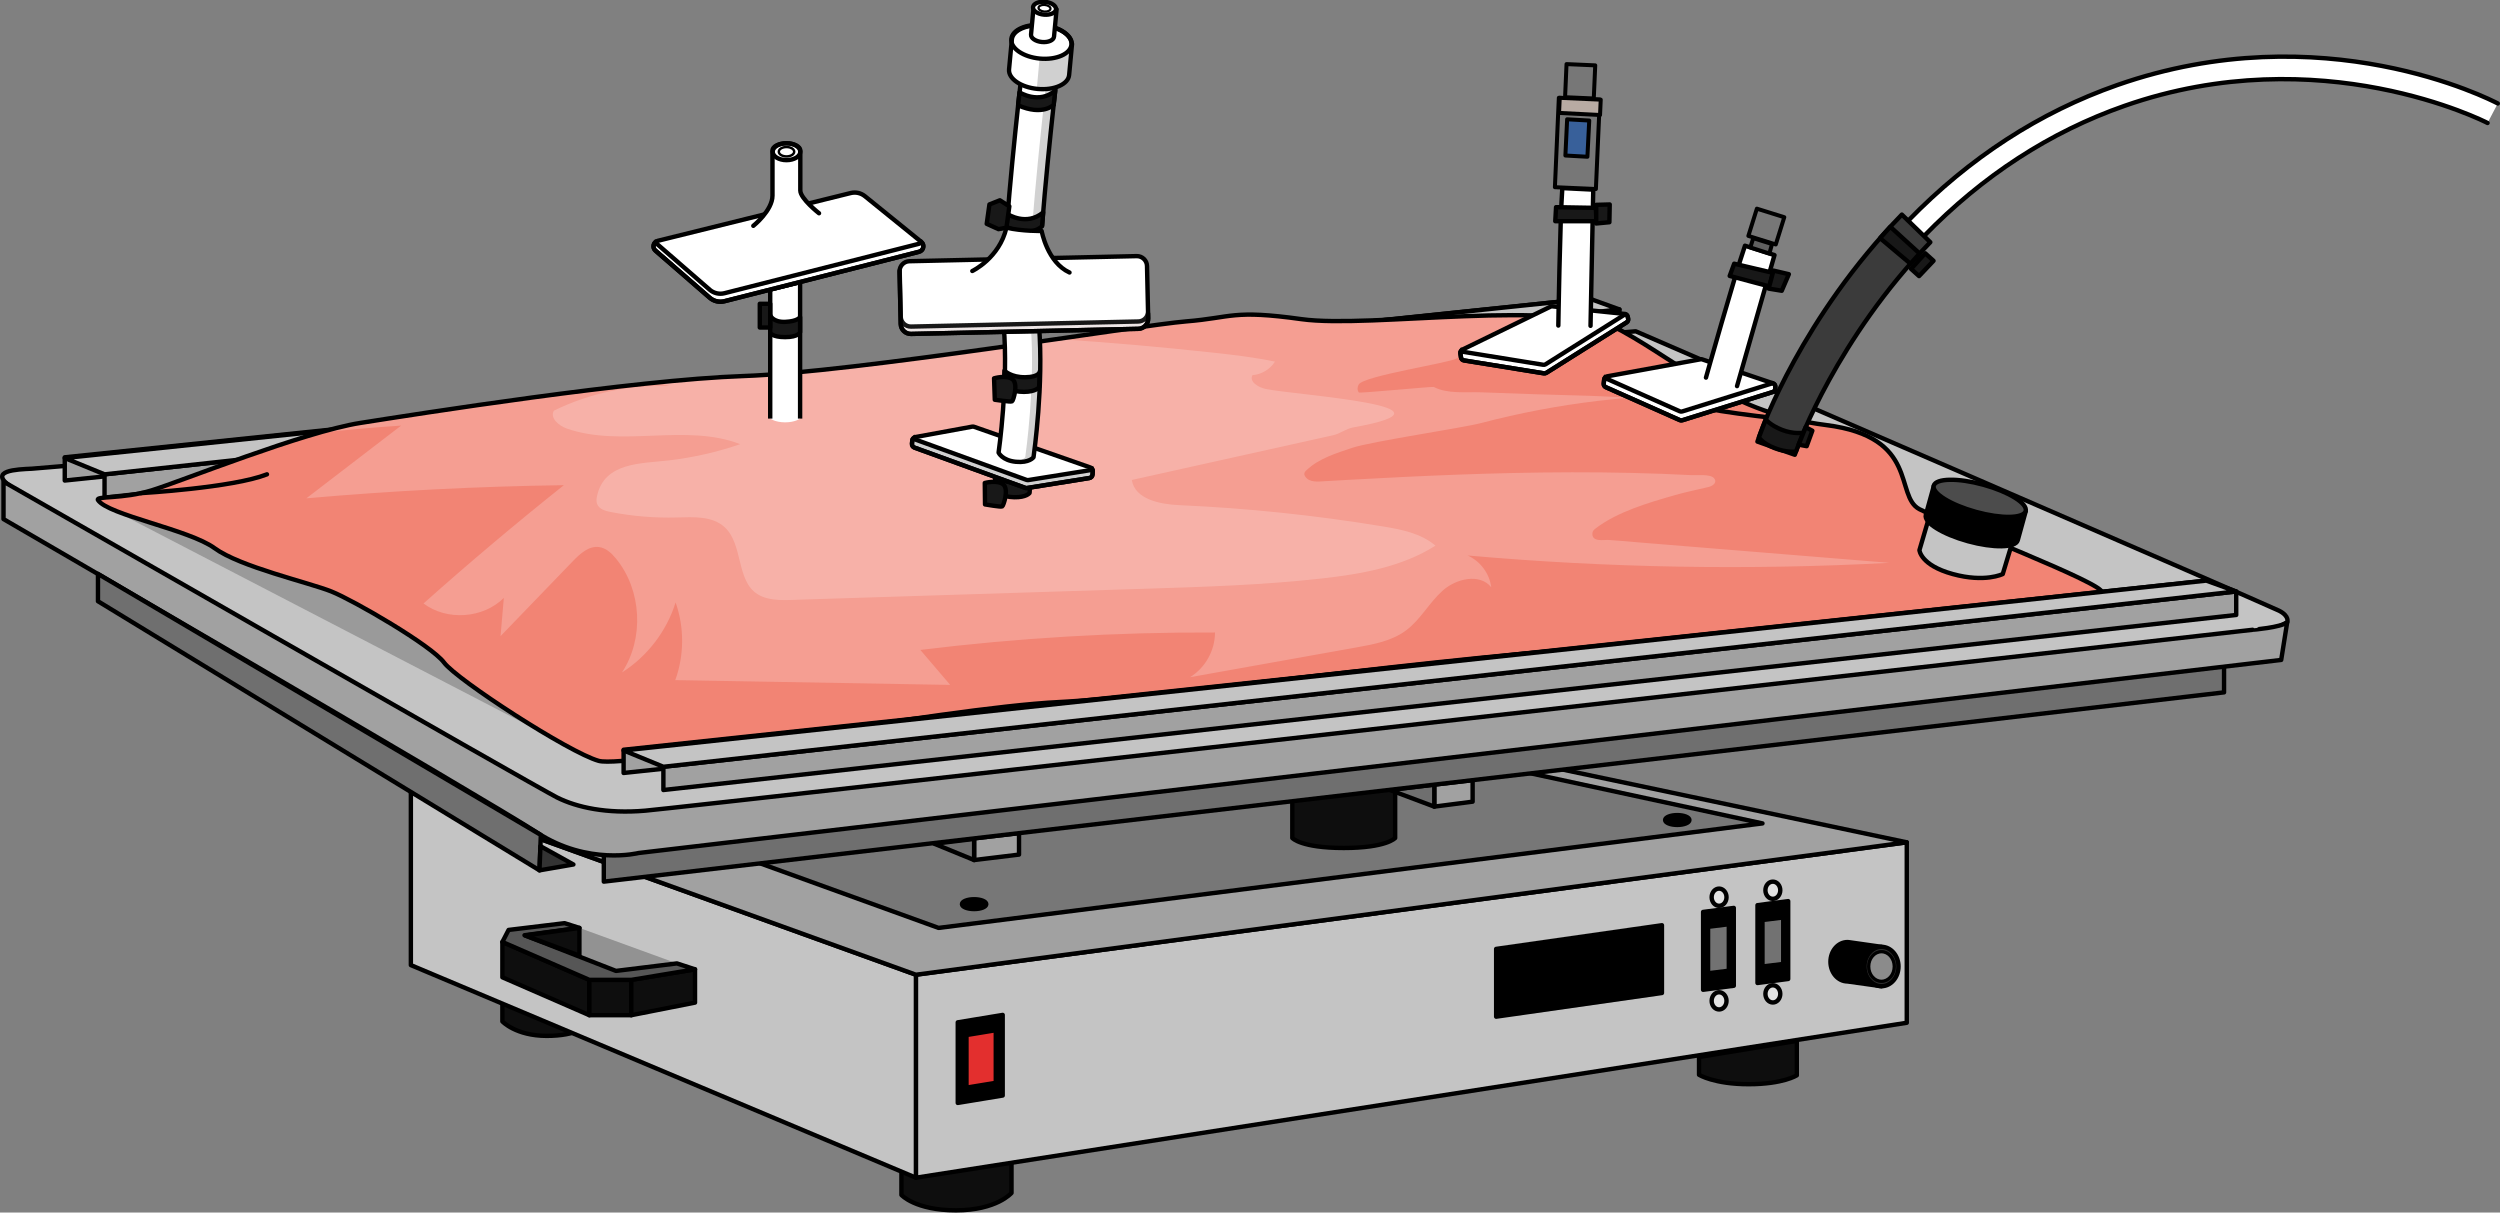 <?xml version="1.0" encoding="utf-8"?>
<!-- Generator: Adobe Illustrator 22.0.0, SVG Export Plug-In . SVG Version: 6.00 Build 0)  -->
<svg version="1.1" id="Layer_1" xmlns="http://www.w3.org/2000/svg" xmlns:xlink="http://www.w3.org/1999/xlink" x="0px" y="0px"
	 width="567.377px" height="275.186px" viewBox="0 0 567.377 275.186" enable-background="new 0 0 567.377 275.186"
	 xml:space="preserve">
<rect x="0" y="0" width="567.377" height="275.186" fill="#808080" stroke="none"/>
<g>
	<g>
		<path fill="#0E0E0E" stroke="#000000" stroke-linecap="round" stroke-linejoin="round" stroke-miterlimit="10" d="
			M385.597,239.892v4.034c0,0,3.441,2.136,11.273,2.136s10.918-2.017,10.918-2.017v-7.811L385.597,239.892z"/>
		<path fill="#0E0E0E" stroke="#000000" stroke-linecap="round" stroke-linejoin="round" stroke-miterlimit="10" d="M204.58,265.842
			v5.353c0,0,3.127,3.491,12.385,3.491c9.258,0,12.598-3.946,12.598-3.946v-7.037L204.58,265.842z"/>
		<path fill="#0E0E0E" stroke="#000000" stroke-linecap="round" stroke-linejoin="round" stroke-miterlimit="10" d="
			M114.016,227.976v3.842c0,0,3.064,3.276,10.053,3.276c6.988,0,8.954-2.257,8.954-2.257v-4.222L114.016,227.976z"/>
		<polygon fill="#C4C4C4" points="207.865,221.214 432.742,191.166 432.742,232.119 207.865,267.28 		"/>
		<polygon fill="none" stroke="#000000" stroke-linecap="round" stroke-linejoin="round" stroke-miterlimit="10" points="
			207.865,221.214 432.742,191.166 432.742,232.119 207.865,267.28 		"/>
		<polygon fill="#C4C4C4" points="207.865,221.214 93.246,179.816 93.246,219.033 207.865,267.28 		"/>
		<polygon fill="#929292" points="131.496,210.591 153.627,218.647 148.492,226.394 130.133,222.384 		"/>
		<polygon fill="none" stroke="#000000" stroke-linecap="round" stroke-linejoin="round" stroke-miterlimit="10" points="
			207.865,221.214 93.246,179.816 93.246,219.033 207.865,267.28 		"/>
		<polygon fill="#A1A1A1" points="207.865,221.214 432.742,191.166 313.519,165.964 93.246,179.816 		"/>
		<polygon fill="none" stroke="#000000" stroke-linecap="round" stroke-linejoin="round" stroke-miterlimit="10" points="
			207.865,221.214 432.742,191.166 313.519,165.964 93.246,179.816 		"/>
		<polygon stroke="#000000" stroke-linecap="round" stroke-linejoin="round" stroke-miterlimit="10" points="227.562,248.628 
			217.366,250.309 217.366,232.02 227.562,230.338 		"/>
		<polygon fill="#E32F2E" stroke="#000000" stroke-linecap="round" stroke-linejoin="round" stroke-miterlimit="10" points="
			225.994,245.743 219.34,246.841 219.34,234.904 225.994,233.807 		"/>
		<polygon stroke="#000000" stroke-linecap="round" stroke-linejoin="round" stroke-miterlimit="10" points="377.178,225.358 
			339.553,230.733 339.553,215.358 377.178,209.983 		"/>
		<polygon stroke="#000000" stroke-linecap="round" stroke-linejoin="round" stroke-miterlimit="10" points="393.485,223.716 
			386.521,224.628 386.521,206.967 393.485,206.054 		"/>
		<polygon fill="#727272" stroke="#000000" stroke-linecap="round" stroke-linejoin="round" stroke-miterlimit="10" points="
			392.359,220.304 387.648,220.888 387.648,210.339 392.359,209.755 		"/>
		<polygon stroke="#000000" stroke-linecap="round" stroke-linejoin="round" stroke-miterlimit="10" points="405.831,222.177 
			398.867,223.089 398.867,205.428 405.831,204.515 		"/>
		<polygon fill="#727272" stroke="#000000" stroke-linecap="round" stroke-linejoin="round" stroke-miterlimit="10" points="
			404.705,218.766 399.994,219.349 399.994,208.8 404.705,208.216 		"/>
		
			<ellipse fill="#E2E2E2" stroke="#000000" stroke-linecap="round" stroke-linejoin="round" stroke-miterlimit="10" cx="390.147" cy="203.623" rx="1.688" ry="1.953"/>
		
			<ellipse fill="#E2E2E2" stroke="#000000" stroke-linecap="round" stroke-linejoin="round" stroke-miterlimit="10" cx="402.349" cy="202.041" rx="1.688" ry="1.953"/>
		
			<ellipse fill="#E2E2E2" stroke="#000000" stroke-linecap="round" stroke-linejoin="round" stroke-miterlimit="10" cx="390.147" cy="227.145" rx="1.688" ry="1.953"/>
		
			<ellipse fill="#E2E2E2" stroke="#000000" stroke-linecap="round" stroke-linejoin="round" stroke-miterlimit="10" cx="402.349" cy="225.563" rx="1.688" ry="1.953"/>
		<polygon fill="#0E0E0E" stroke="#000000" stroke-linecap="round" stroke-linejoin="round" stroke-miterlimit="10" points="
			133.754,230.403 114.016,221.8 114.016,213.78 133.754,222.384 		"/>
		
			<rect x="133.754" y="222.384" fill="#0E0E0E" stroke="#000000" stroke-linecap="round" stroke-linejoin="round" stroke-miterlimit="10" width="9.515" height="8.019"/>
		<polygon fill="#0E0E0E" stroke="#000000" stroke-linecap="round" stroke-linejoin="round" stroke-miterlimit="10" points="
			143.269,222.384 157.735,219.988 157.735,227.54 143.269,230.403 		"/>
		<polygon fill="#565656" stroke="#000000" stroke-linecap="round" stroke-linejoin="round" stroke-miterlimit="10" points="
			114.016,213.78 115.426,211.048 128.132,209.512 131.496,210.591 119.039,212.252 139.798,220.349 153.627,218.647 
			157.735,219.988 143.269,222.384 133.754,222.384 		"/>
		<polygon fill="#0E0E0E" stroke="#000000" stroke-linecap="round" stroke-linejoin="round" stroke-miterlimit="10" points="
			131.496,210.591 131.496,216.879 119.195,212.31 		"/>
		<polygon fill="#777777" stroke="#000000" stroke-linecap="round" stroke-linejoin="round" stroke-miterlimit="10" points="
			330.245,171.807 399.994,186.872 213.008,210.591 160.848,191.718 170.845,187.033 320.304,170.717 		"/>
		
			<ellipse stroke="#000000" stroke-linecap="round" stroke-linejoin="round" stroke-miterlimit="10" cx="221.077" cy="205.197" rx="2.766" ry="1.115"/>
		
			<ellipse stroke="#000000" stroke-linecap="round" stroke-linejoin="round" stroke-miterlimit="10" cx="380.656" cy="186.102" rx="2.766" ry="1.115"/>
		<path fill="#0E0E0E" stroke="#000000" stroke-linecap="round" stroke-linejoin="round" stroke-miterlimit="10" d="
			M316.633,190.186c0,0-1.97,2.264-11.671,2.264c-9.701,0-11.671-2.264-11.671-2.264v-10.472c0,0,1.89-3.777,11.671-3.777
			s11.671-2.264,11.671-2.264V190.186z"/>
		<polygon fill="#A1A1A1" stroke="#000000" stroke-linecap="round" stroke-linejoin="round" stroke-miterlimit="10" points="
			221.077,190.27 221.077,195.19 231.267,193.95 231.267,189.08 		"/>
		<polygon fill="#A1A1A1" stroke="#000000" stroke-linecap="round" stroke-linejoin="round" stroke-miterlimit="10" points="
			325.51,178.071 325.51,183.062 334.212,181.939 334.212,177.054 		"/>
		<polygon fill="#6F6F6F" stroke="#000000" stroke-linecap="round" stroke-linejoin="round" stroke-miterlimit="10" points="
			325.51,183.062 315.458,179.296 325.51,178.071 		"/>
		<polygon fill="#6F6F6F" stroke="#000000" stroke-linecap="round" stroke-linejoin="round" stroke-miterlimit="10" points="
			221.077,195.19 212.046,191.492 221.077,190.391 		"/>
		<polygon fill="#6F6F6F" stroke="#000000" stroke-linecap="round" stroke-linejoin="round" stroke-miterlimit="10" points="
			504.749,151.295 504.749,157.132 137.035,200.088 137.035,192.243 499.516,149.286 		"/>
		<path fill="#C4C4C4" stroke="#000000" stroke-linecap="round" stroke-linejoin="round" stroke-miterlimit="10" d="M519.08,141.233
			c0,0,0.635-1.361-1.827-2.625c-2.461-1.264-146.027-63.422-146.027-63.422S10.587,106.21,7.223,106.372
			c-3.364,0.162-10.15,0.38-4.639,4.165s122.762,73.03,122.762,73.03l16.999,4.167l368.333-42L519.08,141.233z"/>
		<g>
			<polygon fill="#A1A1A1" stroke="#000000" stroke-linecap="round" stroke-linejoin="round" stroke-miterlimit="10" points="
				14.697,103.783 14.697,109.058 360.725,73.098 360.725,67.764 			"/>
			<polygon fill="#A1A1A1" stroke="#000000" stroke-linecap="round" stroke-linejoin="round" stroke-miterlimit="10" points="
				23.725,107.651 23.725,112.927 367.53,75.559 367.53,70.226 			"/>
			<polygon fill="#C4C4C4" stroke="#000000" stroke-linecap="round" stroke-linejoin="round" stroke-miterlimit="10" points="
				23.725,107.651 14.697,103.949 360.725,67.764 367.53,70.226 			"/>
		</g>
		<polygon fill="#9A9A9A" points="24.268,115.025 134.283,172.113 164.892,154.888 93.246,122.125 		"/>
		<path fill="#A1A1A1" stroke="#000000" stroke-linecap="round" stroke-linejoin="round" stroke-miterlimit="10" d="M519.08,141.233
			l-1.361,8.538l-372.791,43.818c0,0-11.5,2.894-23-4.606S0.797,117.809,0.797,117.809v-8.5c0,0,121.131,69.435,125.631,71.68
			c4.5,2.245,11.25,3.745,20,2.995s364.805-41.053,364.805-41.053S517.61,142.411,519.08,141.233z"/>
		<polygon fill="#6F6F6F" stroke="#000000" stroke-linecap="round" stroke-linejoin="round" stroke-miterlimit="10" points="
			22.234,130.248 22.234,136.453 122.44,197.526 122.741,189.494 		"/>
		<path fill="#F59E92" d="M22.234,113.483c-0.618-0.957,5.59-0.169,12.181-2.197c6.591-2.028,34.52-13.273,47.363-15.301
			c12.843-2.028,62.018-9.801,87.029-10.646c25.01-0.845,89.907-11.553,100.384-12.398c10.477-0.845,10.477-2.704,26.193-0.507
			c15.716,2.197,58.985-4.907,72.842,2.751s24.912,18.575,46.205,21.279c21.292,2.704,15.463,16.106,21.188,19.096
			c5.725,2.991,43.018,17.237,41.328,18.927c-1.69,1.69-69.623,11.829-100.885,11.998c-31.263,0.169-108.49,11.491-135.697,12.843
			c-27.207,1.352-97.782,15.209-104.488,13.35c-6.706-1.859-32.223-18.42-35.096-22.306c-2.873-3.887-20.509-14.111-25.579-16.139
			c-5.07-2.028-20.765-5.603-26.511-9.828C42.944,120.18,24.418,116.863,22.234,113.483z"/>
		<path fill="#F28474" d="M376.06,146.485c31.263-0.169,99.196-10.308,100.885-11.998s-35.603-15.936-41.328-18.927
			c-5.724-2.991,0.105-16.393-21.188-19.096s-32.348-13.621-46.205-21.279c-4.356-2.408-10.009-3.528-16.199-4.001
			c-0.928-0.071-2.595,0.942-3.467,1.285c-1.234,0.486-2.457,0.999-3.671,1.533c-2.443,1.075-4.845,2.241-7.215,3.469
			c-2.383,1.235-4.733,2.534-7.06,3.872c-1.881,1.081-21.146,3.943-22.261,5.928c-0.314,0.559-0.367,1.316,0.048,1.805
			c0.182,0.215,16.743-1.389,16.993-1.258c3.145,1.652,7.319,1.083,10.819,1.221c4.067,0.16,8.135,0.305,12.203,0.436
			c4.068,0.131,8.137,0.247,12.206,0.349c3.826,0.096,7.823,0.516,11.64,0.252c-3.225,0.221-6.445,0.524-9.655,0.906
			c-8.917,1.063-17.76,2.746-26.446,5.025c-4.343,1.14-24.956,4.175-29.21,5.611c-3.677,1.241-7.543,2.366-10.436,5.089
			c-0.244,0.229-0.492,0.503-0.502,0.838c-0.007,0.219,0.092,0.428,0.214,0.61c0.96,1.43,2.977,1.139,4.439,1.054
			c1.982-0.116,3.963-0.228,5.945-0.338c4.059-0.226,8.118-0.439,12.178-0.634c8.117-0.389,16.238-0.702,24.363-0.881
			c9.065-0.201,18.135-0.235,27.201-0.025c4.532,0.105,9.063,0.271,13.59,0.508c1.12,0.059,4.195-0.305,5.05,0.678
			c0.851,0.978-0.287,1.786-1.237,2.01c-2.553,0.602-5.11,1.121-7.635,1.846c-5.921,1.7-12.999,3.743-17.96,7.53
			c-0.345,0.263-0.705,0.585-0.753,1.017c-0.244,2.194,2.536,1.561,3.69,1.626c2.277,0.128,4.554,0.371,6.827,0.556
			c18.961,1.545,37.922,3.09,56.883,4.634c-31.898,1.709-63.918,1.151-95.738-1.668c2.871,1.261,4.987,4.102,5.372,7.214
			c-2.589-3.214-7.945-1.995-11.02,0.757c-3.075,2.752-5.052,6.631-8.375,9.078c-3.188,2.349-7.239,3.11-11.137,3.808
			c-12.614,2.258-25.229,4.516-37.843,6.774c3.465-2.104,5.698-6.097,5.677-10.151c-22.343-0.094-44.693,1.229-66.869,3.957
			c2.258,2.645,4.517,5.29,6.775,7.936c-20.797-0.362-41.593-0.724-62.39-1.086c2.043-5.637,2.069-11.981,0.071-17.634
			c-2.02,6.506-6.414,12.247-12.168,15.896c5.078-7.716,4.496-18.714-1.367-25.851c-1.002-1.22-2.254-2.391-3.818-2.609
			c-2.316-0.323-4.32,1.501-5.944,3.184c-5.478,5.678-10.956,11.357-16.434,17.035c0.25-2.892,0.5-5.785,0.75-8.677
			c-4.707,4.683-12.92,5.253-18.229,1.264c10.367-9.24,20.989-18.195,31.85-26.85c-19.508,0.271-39.006,1.267-58.441,2.986
			c7.171-5.502,14.342-11.005,21.513-16.507c-6.334,0.405-12.656,0.984-18.962,1.707c-13.889,4.014-32.455,11.384-37.669,12.988
			c-6.591,2.028-12.799,1.24-12.181,2.197c2.183,3.38,20.71,6.697,26.456,10.921c5.746,4.225,21.441,7.8,26.511,9.828
			c5.07,2.028,22.706,12.252,25.579,16.139s28.39,20.448,35.096,22.306c6.706,1.859,77.281-11.998,104.488-13.35
			C267.57,157.976,344.798,146.654,376.06,146.485z"/>
		<path opacity="0.2" fill="#FFFFFF" d="M299.911,131.29c8.997-1.007,18.221-2.606,25.867-7.455
			c-3.267-2.792-7.713-3.663-11.953-4.364c-15.282-2.526-30.716-4.138-46.19-4.824c-4.422-0.196-10.092-1.348-10.771-5.721
			c15.24-3.386,30.481-6.773,45.721-10.159c1.583-0.352,2.89-1.472,4.486-1.758c27.142-4.86-12.836-7.268-19.847-8.744
			c-1.648-0.347-3.788-1.648-2.975-3.124c2.054-0.154,4.006-1.329,5.103-3.072c-4.669-0.977-9.415-1.534-14.158-2.05
			c-11.733-1.276-23.493-2.297-35.269-3.079c-23.83,3.428-55.374,7.867-71.117,8.399c-5.558,0.188-12.311,0.719-19.592,1.452
			l2.737,0.815c-9.03-0.322-18.133,1.618-26.247,5.594c-0.962,1.656,1.12,3.422,2.927,4.053c12.527,4.369,26.995-1.246,39.367,3.546
			c-5.241,1.804-10.676,3.043-16.182,3.689c-6.255,0.734-14.665,0.367-16.322,8.095c-0.129,0.6-0.195,1.243,0.029,1.814
			c0.449,1.143,1.827,1.556,3.032,1.792c4.95,0.969,10.008,1.389,15.05,1.25c3.784-0.104,8.038-0.366,10.835,2.185
			c4.283,3.907,2.583,12.195,7.515,15.244c2.758,1.705,6.714,1.311,9.811,1.213c26.122-0.825,52.244-1.65,78.366-2.475
			C273.412,133.187,286.708,132.767,299.911,131.29z"/>
		<path fill="none" stroke="#000000" stroke-linecap="round" stroke-linejoin="round" stroke-miterlimit="10" d="M22.234,113.483
			c-0.618-0.957,5.59-0.169,12.181-2.197c6.591-2.028,34.52-13.273,47.363-15.301c12.843-2.028,62.018-9.801,87.029-10.646
			c25.01-0.845,89.907-11.553,100.384-12.398c10.477-0.845,10.477-2.704,26.193-0.507c15.716,2.197,58.985-4.907,72.842,2.751
			s24.912,18.575,46.205,21.279c21.292,2.704,15.463,16.106,21.188,19.096c5.725,2.991,43.018,17.237,41.328,18.927
			c-1.69,1.69-69.623,11.829-100.885,11.998c-31.263,0.169-108.49,11.491-135.697,12.843c-27.207,1.352-97.782,15.209-104.488,13.35
			c-6.706-1.859-32.223-18.42-35.096-22.306c-2.873-3.887-20.509-14.111-25.579-16.139c-5.07-2.028-20.765-5.603-26.511-9.828
			C42.944,120.18,24.418,116.863,22.234,113.483z"/>
		<path fill="#C4C4C4" stroke="#000000" stroke-linecap="round" stroke-linejoin="round" stroke-miterlimit="10" d="
			M437.744,117.636l-2.126,7.216c0,0,0.224,3.412,7.552,5.426c7.328,2.014,11.356,0,11.356,0l2.35-7.776L437.744,117.636z"/>
		<polygon fill="#A1A1A1" stroke="#000000" stroke-linecap="round" stroke-linejoin="round" stroke-miterlimit="10" points="
			141.528,170.152 141.528,175.427 500.706,137.104 500.706,131.771 		"/>
		<polygon fill="#A1A1A1" stroke="#000000" stroke-linecap="round" stroke-linejoin="round" stroke-miterlimit="10" points="
			150.556,174.02 150.556,179.296 507.511,139.566 507.511,134.233 		"/>
		<polygon fill="#C4C4C4" stroke="#000000" stroke-linecap="round" stroke-linejoin="round" stroke-miterlimit="10" points="
			150.556,174.02 141.528,170.318 500.706,131.771 507.511,134.233 		"/>
		<path stroke="#000000" stroke-linecap="round" stroke-linejoin="round" stroke-miterlimit="10" d="M438.892,110.245l-1.831,6.632
			c-0.469,1.7,3.82,4.368,9.581,5.958c5.761,1.59,10.811,1.501,11.281-0.2l1.83-6.632L438.892,110.245z"/>
		
			<ellipse transform="matrix(0.266 -0.964 0.964 0.266 220.726 516.153)" fill="#4C4C4C" stroke="#000000" stroke-linecap="round" stroke-linejoin="round" stroke-miterlimit="10" cx="449.323" cy="113.124" rx="3.194" ry="10.821"/>
		<polygon fill="#333333" stroke="#000000" stroke-linecap="round" stroke-linejoin="round" stroke-miterlimit="10" points="
			122.44,197.526 130.133,196.194 122.646,192.036 		"/>
		<path stroke="#000000" stroke-linecap="round" stroke-linejoin="round" stroke-miterlimit="10" d="M419.534,213.817l0,0.015
			c-0.085-0.006-0.166-0.03-0.253-0.03c-2.133,0-3.862,2.001-3.862,4.47s1.729,4.47,3.862,4.47l7.724,1.078v-8.939L419.534,213.817z
			"/>
		
			<ellipse fill="#2E2E2E" stroke="#000000" stroke-linecap="round" stroke-linejoin="round" stroke-miterlimit="10" cx="427.004" cy="219.349" rx="3.862" ry="4.47"/>
		
			<ellipse fill="#8B8B8B" stroke="#000000" stroke-width="0.752" stroke-linecap="round" stroke-linejoin="round" stroke-miterlimit="10" cx="427.004" cy="219.349" rx="2.906" ry="3.363"/>
		<path fill="none" stroke="#000000" stroke-linecap="round" stroke-linejoin="round" stroke-miterlimit="10" d="M409.207,95.6
			c0,0-20.063-2.022-23.993-3.451"/>
		<path fill="none" stroke="#000000" stroke-linecap="round" stroke-linejoin="round" stroke-miterlimit="10" d="M32.005,111.917
			c0,0,20.794-1.206,28.582-4.266"/>
	</g>
	<path fill="#FFFFFF" d="M406.115,100.663l-4.715-1.665c0.369-1.046,9.3-25.889,31.661-48.906
		c13.86-14.266,29.826-24.626,47.455-30.791c46.594-16.296,84.758,3.338,86.36,4.181l-2.33,4.424
		c-0.372-0.196-37.912-19.434-82.38-3.886c-16.889,5.906-32.205,15.85-45.518,29.555C415.086,75.77,406.202,100.417,406.115,100.663
		z"/>
	<path fill="none" stroke="#000000" stroke-linecap="round" stroke-linejoin="round" stroke-miterlimit="10" d="M564.546,27.907
		c-0.372-0.196-37.912-19.434-82.38-3.886c-16.889,5.906-32.205,15.85-45.518,29.555c-21.562,22.194-30.446,46.84-30.533,47.087
		l-4.715-1.665c0.369-1.046,9.3-25.889,31.661-48.906c13.86-14.266,29.826-24.626,47.455-30.791
		c46.594-16.296,84.758,3.338,86.36,4.181"/>
	<path fill="#FFFFFF" d="M181.584,95.007c0,0-1.151,0.846-3.392,0.846c-2.242,0-3.392-0.846-3.392-0.846V65.699l6.785-1.655V95.007z
		"/>
	<polyline fill="none" stroke="#000000" stroke-miterlimit="10" points="174.799,95.007 174.799,65.699 181.584,64.044 
		181.584,95.007 	"/>
	<path fill="#181818" stroke="#000000" stroke-linecap="round" stroke-linejoin="round" stroke-miterlimit="10" d="M174.799,71.556
		c0,0,0.57,1.599,3.392,1.492c2.823-0.107,3.392-1.066,3.392-1.066v3.411c0,0-0.353,1.119-3.392,1.119
		c-3.039,0-3.392-1.013-3.392-1.013V71.556z"/>
	
		<rect x="172.435" y="68.945" fill="#181818" stroke="#000000" stroke-linecap="round" stroke-linejoin="round" stroke-miterlimit="10" width="2.365" height="5.382"/>
	<path fill="#3B3B3B" stroke="#000000" stroke-linecap="round" stroke-linejoin="round" stroke-miterlimit="10" d="M438.083,54.97
		c-21.19,21.811-29.996,46.117-30.082,46.36l-0.669,1.88l-8.482-2.992l0.665-1.885c0.374-1.063,9.438-26.294,32.112-49.634
		L438.083,54.97z"/>
	<path fill="#181818" stroke="#000000" stroke-linecap="round" stroke-linejoin="round" stroke-miterlimit="10" d="M225.897,107.925
		c0,0,1.424,1.573,4.672,1.613c3.248,0.041,3.316-1.19,3.316-1.19l-0.216,3.53c0,0-0.732,1.034-3.49,0.972s-4.507-1.325-4.507-1.325
		L225.897,107.925z"/>
	<path fill="#181818" stroke="#000000" stroke-linecap="round" stroke-linejoin="round" stroke-miterlimit="10" d="M223.498,109.614
		c0,0,2.757-0.75,4.148,0.291s0.103,4.871-0.195,5.035c-0.298,0.164-3.901-0.46-3.901-0.46L223.498,109.614z"/>
	<g>
		<path fill="#FFFFFF" d="M247.476,106.1c0.357,0.141,0.577,0.5,0.542,0.882l-0.069,0.739c-0.037,0.391-0.333,0.708-0.721,0.77
			l-14.126,2.263c-0.145,0.023-0.293,0.009-0.43-0.041l-25.135-9.129c-0.369-0.134-0.6-0.5-0.564-0.89l0.069-0.736
			c0.036-0.384,0.323-0.697,0.702-0.767l12.89-2.366c0.14-0.026,0.285-0.016,0.42,0.028L247.476,106.1z"/>
		<path opacity="0.2" fill="#181818" d="M247.517,106.686l-14.126,2.264c-0.145,0.023-0.293,0.009-0.43-0.041l-25.135-9.128
			c-0.205-0.074-0.36-0.224-0.458-0.405c-0.178,0.142-0.305,0.346-0.328,0.584l-0.069,0.736c-0.037,0.391,0.195,0.756,0.564,0.89
			l25.135,9.129c0.138,0.05,0.286,0.064,0.43,0.041l14.126-2.264c0.388-0.062,0.685-0.379,0.721-0.77l0.069-0.739
			c0.016-0.173-0.026-0.338-0.104-0.484C247.8,106.59,247.669,106.661,247.517,106.686z"/>
		<path fill="none" stroke="#000000" stroke-miterlimit="10" d="M247.517,106.686l-14.126,2.264
			c-0.145,0.023-0.293,0.009-0.43-0.041l-25.135-9.128c-0.205-0.074-0.36-0.224-0.458-0.405c-0.178,0.142-0.305,0.346-0.328,0.584
			l-0.069,0.736c-0.037,0.391,0.195,0.756,0.564,0.89l25.135,9.129c0.138,0.05,0.286,0.064,0.43,0.041l14.126-2.264
			c0.388-0.062,0.685-0.379,0.721-0.77l0.069-0.739c0.016-0.173-0.026-0.338-0.104-0.484
			C247.8,106.59,247.669,106.661,247.517,106.686z"/>
		<path fill="none" stroke="#000000" stroke-linecap="round" stroke-linejoin="round" stroke-miterlimit="10" d="M247.476,106.1
			c0.357,0.141,0.577,0.5,0.542,0.882l-0.069,0.739c-0.037,0.391-0.333,0.708-0.721,0.77l-14.126,2.263
			c-0.145,0.023-0.293,0.009-0.43-0.041l-25.135-9.129c-0.369-0.134-0.6-0.5-0.564-0.89l0.069-0.736
			c0.036-0.384,0.323-0.697,0.702-0.767l12.89-2.366c0.14-0.026,0.285-0.016,0.42,0.028L247.476,106.1z"/>
		<path fill="#FFFFFF" d="M230.297,73.994c-0.075-0.008-0.142-0.027-0.213-0.042c-0.768,0.003-1.533-0.003-2.299-0.038
			c1.117,12.844-1.125,28.566-1.158,28.817c0,0,0.827,1.768,3.913,2.072c3.085,0.304,4.019-1.034,4.019-1.034
			c0.136-1.041,2.31-16.302,1.252-29.84C233.978,74.217,232.182,74.202,230.297,73.994z"/>
		<g opacity="0.2">
			<path fill="#181818" d="M235.812,73.928c-0.624,0.098-1.245,0.15-1.866,0.182c1.024,13.493-1.13,28.622-1.265,29.658
				c0,0-0.573,0.793-2.254,1.015c0.041,0.005,0.072,0.015,0.113,0.019c3.085,0.304,4.019-1.034,4.019-1.034
				C234.696,102.727,236.869,87.466,235.812,73.928z"/>
			<path fill="#181818" d="M228.206,73.951c0.07,0.015,0.137,0.034,0.213,0.042c1.186,0.131,2.337,0.173,3.485,0.123
				c-0.53-0.025-1.064-0.063-1.606-0.123c-0.075-0.008-0.142-0.027-0.213-0.042c-0.768,0.003-1.533-0.003-2.299-0.038
				c0.001,0.01,0.002,0.021,0.002,0.031C227.927,73.945,228.066,73.952,228.206,73.951z"/>
		</g>
		<path fill="#FFFFFF" d="M236.503,51.181c1.458-18.64,4.174-40.979,4.215-41.315l-7.94-0.971
			c-0.169,1.384-2.859,23.511-4.288,42.234C231.133,50.977,233.842,51.052,236.503,51.181z"/>
		<g opacity="0.2">
			<path fill="#181818" d="M228.495,51.054c-0.002,0.025-0.004,0.05-0.006,0.075c0.661-0.038,1.326-0.062,1.994-0.074
				C229.819,51.045,229.156,51.045,228.495,51.054z"/>
			<path fill="#181818" d="M232.777,8.895c-0.007,0.054-0.019,0.152-0.033,0.269l5.738,0.701
				c-0.041,0.335-2.748,22.604-4.208,41.226c0.745,0.024,1.488,0.053,2.228,0.089c1.458-18.64,4.174-40.979,4.215-41.315
				L232.777,8.895z"/>
		</g>
		<path fill="none" stroke="#000000" stroke-linecap="round" stroke-linejoin="round" stroke-miterlimit="10" d="M230.297,73.994
			c-0.075-0.008-0.142-0.027-0.213-0.042c-0.768,0.003-1.533-0.003-2.299-0.038c1.117,12.844-1.125,28.566-1.158,28.817
			c0,0,0.827,1.768,3.913,2.072c3.085,0.304,4.019-1.034,4.019-1.034c0.136-1.041,2.31-16.302,1.252-29.84
			C233.978,74.217,232.182,74.202,230.297,73.994z"/>
		<path fill="none" stroke="#000000" stroke-linecap="round" stroke-linejoin="round" stroke-miterlimit="10" d="M236.503,51.181
			c1.458-18.64,4.174-40.979,4.215-41.315l-7.94-0.971c-0.169,1.384-2.859,23.511-4.288,42.234
			C231.133,50.977,233.842,51.052,236.503,51.181z"/>
	</g>
	<path fill="#181818" stroke="#000000" stroke-linecap="round" stroke-linejoin="round" stroke-miterlimit="10" d="M231.385,20.959
		c0,0,4.383,2.804,8.098-0.402l-0.343,3.222c0,0-2.475,2.599-8.077,0.122C231.182,22.937,231.385,20.959,231.385,20.959z"/>
	<path fill="#181818" stroke="#000000" stroke-linecap="round" stroke-linejoin="round" stroke-miterlimit="10" d="M227.96,84.116
		c0,0,1.461,1.539,4.709,1.502c3.248-0.036,3.287-1.268,3.287-1.268l-0.133,3.534c0,0-0.708,1.051-3.466,1.054
		c-2.758,0.004-4.537-1.218-4.537-1.218L227.96,84.116z"/>
	<path fill="#181818" stroke="#000000" stroke-linecap="round" stroke-linejoin="round" stroke-miterlimit="10" d="M225.602,85.861
		c0,0,2.738-0.815,4.154,0.192c1.415,1.007,0.218,4.868-0.076,5.039c-0.294,0.171-3.911-0.367-3.911-0.367L225.602,85.861z"/>
	
		<ellipse transform="matrix(0.093 -0.996 0.996 0.093 204.792 244.121)" opacity="0.5" fill="#EBE3E3" cx="236.46" cy="9.595" rx="3.81" ry="6.848"/>
	<path fill="#FFFFFF" d="M243.278,10.235l0.025-0.264l-0.024-0.002c-0.059-1.995-2.857-3.829-6.462-4.168
		c-3.765-0.354-6.977,1.058-7.174,3.153v0l-0.638,6.792c-0.197,2.095,2.696,4.08,6.461,4.434s6.977-1.058,7.174-3.153
		L243.278,10.235C243.278,10.235,243.278,10.235,243.278,10.235C243.278,10.235,243.278,10.235,243.278,10.235z"/>
	<path opacity="0.2" fill="#181818" d="M243.278,9.969c-0.059-1.995-2.857-3.829-6.462-4.168c-1.388-0.13-2.699-0.019-3.813,0.276
		l3.457,1.373l-1.157,12.71c0.055,0.006,0.108,0.015,0.163,0.02c3.765,0.354,6.977-1.058,7.174-3.153l0.638-6.792c0,0,0,0,0,0
		s0,0,0,0l0.025-0.264L243.278,9.969z"/>
	
		<ellipse transform="matrix(0.093 -0.996 0.996 0.093 204.792 244.121)" fill="#FFFFFF" cx="236.46" cy="9.595" rx="3.81" ry="6.848"/>
	
		<ellipse transform="matrix(0.093 -0.996 0.996 0.093 204.792 244.121)" fill="none" stroke="#000000" stroke-width="0.988" stroke-linecap="round" stroke-linejoin="round" stroke-miterlimit="10" cx="236.46" cy="9.595" rx="3.81" ry="6.848"/>
	
		<path fill="none" stroke="#000000" stroke-width="0.988" stroke-linecap="round" stroke-linejoin="round" stroke-miterlimit="10" d="
		M243.278,10.235l0.025-0.264l-0.024-0.002c-0.059-1.995-2.857-3.829-6.462-4.168c-3.765-0.354-6.977,1.058-7.174,3.153v0
		l-0.638,6.792c-0.197,2.095,2.696,4.08,6.461,4.434s6.977-1.058,7.174-3.153L243.278,10.235
		C243.278,10.235,243.278,10.235,243.278,10.235C243.278,10.235,243.278,10.235,243.278,10.235z"/>
	<path fill="#FFFFFF" d="M369.409,71.864l0.101,0.472c0.069,0.322-0.071,0.652-0.349,0.828l-18.226,11.46
		c-0.161,0.101-0.354,0.141-0.542,0.11l-18.166-2.939c-0.336-0.054-0.599-0.32-0.65-0.657l-0.145-0.958
		c-0.052-0.343,0.128-0.679,0.442-0.827l20.021-9.756c0.12-0.057,0.253-0.081,0.386-0.073l16.415,1.721
		C369.044,71.269,369.335,71.522,369.409,71.864z"/>
	<path fill="#FFFFFF" stroke="#000000" stroke-miterlimit="10" d="M369.509,72.335l-0.101-0.472
		c-0.059-0.277-0.264-0.488-0.524-0.573l-18.108,11.385c-0.161,0.101-0.354,0.141-0.542,0.11l-18.166-2.938
		c-0.188-0.031-0.348-0.132-0.466-0.27c-0.134,0.167-0.205,0.38-0.171,0.602l0.145,0.958c0.051,0.337,0.314,0.602,0.65,0.657
		l18.166,2.938c0.188,0.031,0.381-0.009,0.542-0.11l18.226-11.46C369.439,72.988,369.578,72.657,369.509,72.335z"/>
	<path fill="none" stroke="#000000" stroke-linecap="round" stroke-linejoin="round" stroke-miterlimit="10" d="M361.042,70.443
		l7.653,0.802c0.349,0.024,0.641,0.276,0.714,0.618l0.101,0.472c0.069,0.322-0.071,0.652-0.349,0.828l-18.226,11.46
		c-0.161,0.101-0.354,0.141-0.542,0.11l-18.166-2.939c-0.336-0.054-0.599-0.32-0.65-0.657l-0.145-0.958
		c-0.052-0.343,0.128-0.679,0.442-0.827l20.021-9.756c0.12-0.057,0.253-0.081,0.386-0.073l1.456,0.153"/>
	<path fill="#FFFFFF" d="M353.663,73.884c0,0,0.373-23.856,0.907-31.199c4.026,0.223,7.018,0.353,7.018,0.353l-0.616,30.91"/>
	<path fill="none" stroke="#000000" stroke-linecap="round" stroke-linejoin="round" stroke-miterlimit="10" d="M353.663,73.884
		c0,0,0.373-23.856,0.907-31.199c4.026,0.223,7.018,0.353,7.018,0.353l-0.616,30.91"/>
	<polygon fill="#181818" stroke="#000000" stroke-linecap="round" stroke-linejoin="round" stroke-miterlimit="10" points="
		353.148,47.019 352.97,50.198 362.305,50.202 362.175,47.177 	"/>
	<polygon fill="#181818" stroke="#000000" stroke-linecap="round" stroke-linejoin="round" stroke-miterlimit="10" points="
		362.261,46.49 362.256,50.721 365.25,50.435 365.327,46.405 	"/>
	
		<rect x="355.35" y="14.882" transform="matrix(0.999 0.044 -0.044 0.999 1.186 -15.955)" fill="#777777" width="6.52" height="7.523"/>
	
		<rect x="355.35" y="14.882" transform="matrix(0.999 0.044 -0.044 0.999 1.186 -15.955)" fill="none" stroke="#000000" stroke-width="0.911" stroke-linecap="round" stroke-linejoin="round" stroke-miterlimit="10" width="6.52" height="7.523"/>
	
		<rect x="348.022" y="27.901" transform="matrix(0.044 -0.999 0.999 0.044 309.7 388.931)" fill="#777777" width="20.314" height="9.312"/>
	
		<rect x="348.022" y="27.901" transform="matrix(0.044 -0.999 0.999 0.044 309.7 388.931)" fill="none" stroke="#000000" stroke-width="0.911" stroke-linecap="round" stroke-linejoin="round" stroke-miterlimit="10" width="20.314" height="9.312"/>
	
		<polygon fill="#38609A" stroke="#000000" stroke-width="0.911" stroke-linecap="round" stroke-linejoin="round" stroke-miterlimit="10" points="
		355.666,27.073 360.68,27.356 360.263,35.575 355.265,35.293 	"/>
	<path fill="#FFFFFF" d="M402.91,87.768l-0.023,0.482c-0.016,0.329-0.235,0.613-0.549,0.711l-20.55,6.419
		c-0.182,0.057-0.378,0.045-0.553-0.032l-16.811-7.485c-0.311-0.139-0.497-0.462-0.46-0.801l0.105-0.963
		c0.038-0.345,0.297-0.624,0.639-0.686l21.238-3.874c0.131-0.024,0.266-0.014,0.392,0.029l16.042,5.422
		C402.71,87.1,402.927,87.419,402.91,87.768z"/>
	<path fill="#FFFFFF" stroke="#000000" stroke-miterlimit="10" d="M402.378,86.988l-0.062-0.021l-20.529,6.412
		c-0.182,0.057-0.378,0.045-0.553-0.032l-16.811-7.485c-0.076-0.034-0.144-0.079-0.204-0.133c-0.078,0.108-0.136,0.23-0.151,0.369
		l-0.105,0.963c-0.037,0.339,0.149,0.662,0.46,0.801l16.811,7.485c0.174,0.077,0.371,0.089,0.553,0.032l20.55-6.419
		c0.314-0.098,0.534-0.382,0.549-0.711l0.023-0.482C402.927,87.419,402.71,87.1,402.378,86.988z"/>
	<path fill="none" stroke="#000000" stroke-linecap="round" stroke-linejoin="round" stroke-miterlimit="10" d="M395.106,84.531
		l7.272,2.458c0.332,0.112,0.549,0.43,0.532,0.78l-0.023,0.482c-0.016,0.329-0.235,0.613-0.549,0.711l-20.55,6.419
		c-0.182,0.057-0.378,0.045-0.553-0.032l-16.811-7.485c-0.311-0.139-0.497-0.462-0.46-0.801l0.105-0.963
		c0.038-0.345,0.297-0.624,0.639-0.686l21.238-3.874c0.131-0.024,0.266-0.014,0.392,0.029l1.828,0.618"/>
	<path fill="#FFFFFF" d="M387.171,85.695c0,0,6.46-22.968,8.854-29.931c3.835,1.244,6.695,2.136,6.695,2.136l-8.498,29.726"/>
	<path fill="none" stroke="#000000" stroke-linecap="round" stroke-linejoin="round" stroke-miterlimit="10" d="M387.171,85.695
		c0,0,6.46-22.968,8.854-29.931c3.835,1.244,6.695,2.136,6.695,2.136l-8.498,29.726"/>
	<polygon fill="#181818" stroke="#000000" stroke-linecap="round" stroke-linejoin="round" stroke-miterlimit="10" points="
		393.575,59.847 392.557,62.62 401.581,65.011 402.348,61.915 	"/>
	<polygon fill="#181818" stroke="#000000" stroke-linecap="round" stroke-linejoin="round" stroke-miterlimit="10" points="
		402.487,61.41 401.401,65.5 404.368,65.989 405.98,62.231 	"/>
	
		<rect x="397.753" y="48.388" transform="matrix(0.954 0.298 -0.298 0.954 33.688 -117.338)" fill="#777777" width="6.52" height="6.482"/>
	
		<rect x="397.753" y="48.388" transform="matrix(0.954 0.298 -0.298 0.954 33.688 -117.338)" fill="none" stroke="#000000" stroke-width="0.911" stroke-linecap="round" stroke-linejoin="round" stroke-miterlimit="10" width="6.52" height="6.482"/>
	<polygon fill="#606060" points="397.895,54.049 397.242,56.158 401.56,57.536 402.167,55.385 	"/>
	
		<polygon fill="none" stroke="#000000" stroke-width="0.911" stroke-linecap="round" stroke-linejoin="round" stroke-miterlimit="10" points="
		397.895,54.049 397.242,56.158 401.56,57.536 402.167,55.385 	"/>
	<polygon fill="#181818" stroke="#000000" stroke-linecap="round" stroke-linejoin="round" stroke-miterlimit="10" points="
		429.007,51.469 435.656,57.536 433.577,59.847 426.685,54.049 	"/>
	<polygon fill="#181818" stroke="#000000" stroke-linecap="round" stroke-linejoin="round" stroke-miterlimit="10" points="
		436.925,57.482 433.719,61.027 435.531,62.66 438.814,59.192 	"/>
	<path fill="#181818" stroke="#000000" stroke-linecap="round" stroke-linejoin="round" stroke-miterlimit="10" d="M400.744,95.19
		c0,0,0.971,1.302,3.656,2.359c2.684,1.057,4.857,0.658,4.857,0.658l-1.667,4.278c0,0-2.062,0.302-4.871-0.795
		c-2.809-1.097-3.528-2.441-3.528-2.441L400.744,95.19z"/>
	<polygon fill="#181818" stroke="#000000" stroke-linecap="round" stroke-linejoin="round" stroke-miterlimit="10" points="
		408.2,100.919 409.798,96.962 411.311,97.749 410.026,101.261 	"/>
	<path fill="#FFFFFF" d="M148.755,56.876l12.311,10.693c0.917,0.796,2.165,1.093,3.342,0.794l44.176-11.226
		c1.029-0.261,1.319-1.585,0.494-2.253L196.29,44.527c-0.902-0.731-2.095-0.996-3.222-0.717l-43.777,10.84
		C148.277,54.901,147.966,56.191,148.755,56.876z"/>
	<path fill="#FFFFFF" stroke="#000000" stroke-miterlimit="10" d="M208.585,55.32l-44.176,11.226
		c-1.177,0.299-2.426,0.002-3.342-0.794l-12.311-10.693c-0.025-0.021-0.039-0.048-0.062-0.071c-0.499,0.497-0.539,1.367,0.062,1.888
		l12.311,10.693c0.917,0.796,2.165,1.093,3.342,0.794l44.176-11.226c0.983-0.25,1.28-1.462,0.587-2.153
		C209.017,55.137,208.823,55.259,208.585,55.32z"/>
	<path fill="none" stroke="#000000" stroke-miterlimit="10" d="M173.494,48.657l-24.203,5.993c-1.014,0.251-1.325,1.541-0.536,2.226
		l12.311,10.693c0.917,0.796,2.165,1.093,3.342,0.794l44.176-11.226c1.029-0.261,1.319-1.585,0.494-2.253L196.29,44.527
		c-0.902-0.731-2.095-0.996-3.222-0.717l-9.62,2.382"/>
	<path fill="#FFFFFF" d="M185.875,48.397c0,0-4.245-3.328-4.245-5.162c0-1.834,0-9.068,0-9.068c0-0.912-1.414-1.651-3.158-1.651
		c-1.744,0-3.158,0.739-3.158,1.651c0,0,0,6.826,0,10.222c0,3.396-4.347,6.86-4.347,6.86"/>
	<path fill="none" stroke="#000000" stroke-linecap="round" stroke-linejoin="round" stroke-miterlimit="10" d="M185.875,48.397
		c0,0-4.245-3.328-4.245-5.162c0-1.834,0-9.068,0-9.068c0-0.912-1.414-1.651-3.158-1.651c-1.744,0-3.158,0.739-3.158,1.651
		c0,0,0,6.826,0,10.222c0,3.396-4.347,6.86-4.347,6.86"/>
	
		<ellipse fill="none" stroke="#000000" stroke-linecap="round" stroke-linejoin="round" stroke-miterlimit="10" cx="178.497" cy="34.432" rx="3.133" ry="1.915"/>
	
		<ellipse fill="none" stroke="#000000" stroke-width="0.557" stroke-linecap="round" stroke-linejoin="round" stroke-miterlimit="10" cx="178.497" cy="34.432" rx="1.745" ry="1.066"/>
	<path fill="#FFFFFF" d="M234.568,1.721l-0.575,6.117c-0.075,0.802,1.032,1.561,2.473,1.697c1.441,0.135,2.67-0.405,2.745-1.207
		l0.584-6.218L234.568,1.721z"/>
	
		<path fill="none" stroke="#000000" stroke-width="0.988" stroke-linecap="round" stroke-linejoin="round" stroke-miterlimit="10" d="
		M234.568,1.721l-0.575,6.117c-0.075,0.802,1.032,1.561,2.473,1.697c1.441,0.135,2.67-0.405,2.745-1.207l0.584-6.218L234.568,1.721z
		"/>
	<path fill="#FFFFFF" d="M258.338,74.629l-51.569,1.157c-1.268,0.028-2.319-0.976-2.347-2.244l-0.267-11.911
		c-0.028-1.268,0.976-2.319,2.244-2.347l51.569-1.157c1.268-0.028,2.319,0.976,2.347,2.244l0.267,11.911
		C260.61,73.549,259.605,74.6,258.338,74.629z"/>
	<path opacity="0.9" fill="#EBE3E3" stroke="#000000" stroke-miterlimit="10" d="M258.338,72.96l-51.569,1.157
		c-1.268,0.028-2.318-0.976-2.347-2.244l-0.238-10.615c-0.017,0.122-0.032,0.245-0.029,0.372l0.267,11.911
		c0.029,1.268,1.079,2.272,2.347,2.244l51.569-1.157c1.268-0.028,2.272-1.079,2.244-2.347l-0.029-1.296
		C260.399,72.079,259.478,72.934,258.338,72.96z"/>
	<path fill="none" stroke="#000000" stroke-linecap="round" stroke-linejoin="round" stroke-miterlimit="10" d="M238.962,58.553
		l19.005-0.427c1.268-0.028,2.319,0.976,2.347,2.244l0.267,11.911c0.028,1.268-0.976,2.319-2.244,2.347l-51.569,1.157
		c-1.268,0.028-2.319-0.976-2.347-2.244l-0.267-11.911c-0.028-1.268,0.976-2.319,2.244-2.347l17.855-0.401"/>
	<path fill="#181818" stroke="#000000" stroke-linecap="round" stroke-linejoin="round" stroke-miterlimit="10" d="M228.688,48.6
		c0,0,4.256,2.808,8.055-0.39c-0.139,1.479-0.247,3.13-0.247,3.13s-2.336,2.649-8.08,0.159
		C228.534,50.534,228.688,48.6,228.688,48.6z"/>
	<polygon fill="#181818" stroke="#000000" stroke-linecap="round" stroke-linejoin="round" stroke-miterlimit="10" points="
		229.069,46.822 226.919,45.455 224.552,46.397 223.936,50.796 226.607,52.009 228.411,51.672 	"/>
	<path fill="#FFFFFF" d="M220.663,61.505c0,0,6.16-2.926,7.748-9.833c3.635,0.846,7.996,0.751,7.996,0.751s1.262,7.118,6.321,9.424"
		/>
	
		<path fill="none" stroke="#000000" stroke-width="0.988" stroke-linecap="round" stroke-linejoin="round" stroke-miterlimit="10" d="
		M220.663,61.505c0,0,6.16-2.926,7.748-9.833c3.635,0.846,7.996,0.751,7.996,0.751s1.262,7.118,6.321,9.424"/>
	
		<ellipse transform="matrix(0.093 -0.996 0.996 0.093 213.036 237.919)" fill="#FFFFFF" cx="237.177" cy="1.966" rx="1.458" ry="2.62"/>
	
		<ellipse transform="matrix(0.093 -0.996 0.996 0.093 213.036 237.919)" fill="none" stroke="#000000" stroke-width="0.988" stroke-linecap="round" stroke-linejoin="round" stroke-miterlimit="10" cx="237.177" cy="1.966" rx="1.458" ry="2.62"/>
	
		<ellipse transform="matrix(0.093 -0.996 0.996 0.093 213.036 237.919)" fill="none" stroke="#000000" stroke-width="0.512" stroke-linecap="round" stroke-linejoin="round" stroke-miterlimit="10" cx="237.177" cy="1.966" rx="0.756" ry="1.359"/>
	
		<polygon fill="#B8ABA3" stroke="#000000" stroke-width="0.911" stroke-linecap="round" stroke-linejoin="round" stroke-miterlimit="10" points="
		353.984,22.203 353.83,25.626 363.13,26.097 363.286,22.617 	"/>
</g>
</svg>
